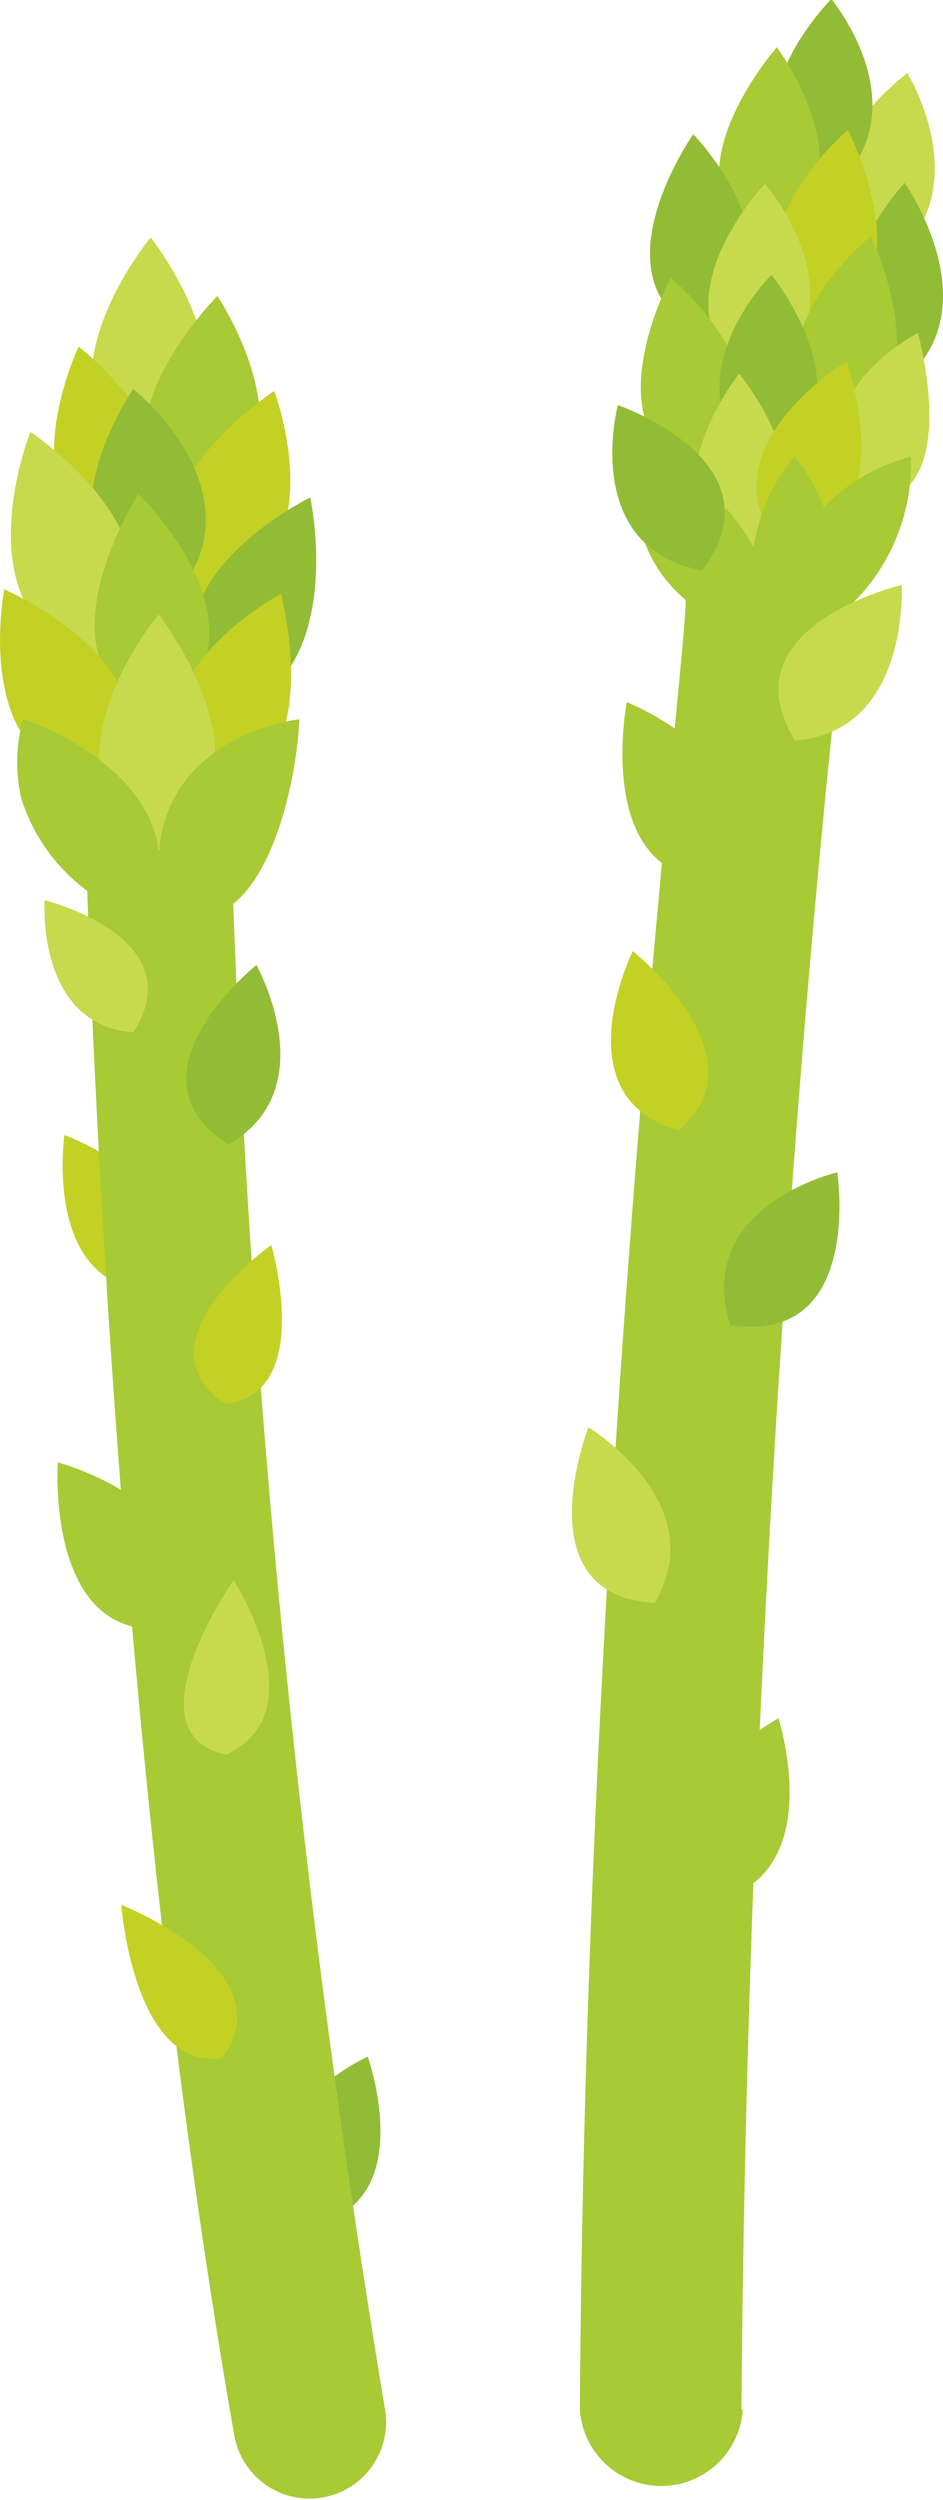 <svg xmlns="http://www.w3.org/2000/svg" id="&#x30EC;&#x30A4;&#x30E4;&#x30FC;_1" data-name="&#x30EC;&#x30A4;&#x30E4;&#x30FC; 1" viewBox="0 0 28.54 75.6"><defs><style>.cls-1{fill:#c7da4d;}.cls-2{fill:#92bc36;}.cls-3{fill:#a7ca35;}.cls-4{fill:#c3d124;}</style></defs><path class="cls-1" d="M163.79,118.61c3.61-2.08,1.13-6.09,1.13-6.09S160.49,115.79,163.79,118.61Z" transform="translate(-137.46 -110.31)"></path><path class="cls-2" d="M164.78,121.84c2.71-2.23.06-6,.06-6S161.18,119.71,164.78,121.84Z" transform="translate(-137.46 -110.31)"></path><path class="cls-2" d="M162.4,116.28c3.16-2.49.22-6,.22-6S158.86,114.05,162.4,116.28Z" transform="translate(-137.46 -110.31)"></path><path class="cls-3" d="M160.54,117.74c3.63-1.74.43-6,.43-6S157.34,115.87,160.54,117.74Z" transform="translate(-137.46 -110.31)"></path><path class="cls-4" d="M162.12,120.24c-3.12-2.53,1-6,1-6S165.67,119.15,162.12,120.24Z" transform="translate(-137.46 -110.31)"></path><path class="cls-2" d="M158.62,120.37c-3.24-1.64-.18-6-.18-6S162.18,118.17,158.62,120.37Z" transform="translate(-137.46 -110.31)"></path><path class="cls-1" d="M160.54,122.07c3.2-2.67.07-6.2.07-6.2S156.81,119.85,160.54,122.07Z" transform="translate(-137.46 -110.31)"></path><path class="cls-3" d="M162.64,123.45c-3-2.63,1.18-6,1.18-6S166.22,122.48,162.64,123.45Z" transform="translate(-137.46 -110.31)"></path><path class="cls-3" d="M158.85,124.71c3.07-2.59-1.09-6-1.09-6S155.12,123.65,158.85,124.71Z" transform="translate(-137.46 -110.31)"></path><path class="cls-2" d="M160.42,124.62c-2.88-2.8.39-6,.39-6S164.17,122.76,160.42,124.62Z" transform="translate(-137.46 -110.31)"></path><path class="cls-1" d="M163.24,125.46c-1.74-3.22,2-5.08,2-5.08S166.82,126,163.24,125.46Z" transform="translate(-137.46 -110.31)"></path><path class="cls-1" d="M159.75,127.35c-2.91-2,.08-5.74.08-5.74S163.13,125.56,159.75,127.35Z" transform="translate(-137.46 -110.31)"></path><path class="cls-4" d="M161.21,127c-2.7-3,1.88-5.77,1.88-5.77S164.88,126.42,161.21,127Z" transform="translate(-137.46 -110.31)"></path><path class="cls-3" d="M159.9,183.17c.22-29.11,2.92-52.41,2.95-52.7l.18-1.7a5.94,5.94,0,0,0,2-4.65,5.64,5.64,0,0,0-2.64,1.53,6.22,6.22,0,0,0-.88-1.55,5.68,5.68,0,0,0-1.24,2.75,7.61,7.61,0,0,0-.83-1.17,6.52,6.52,0,0,0-.56,1.25l-2-.49a4.16,4.16,0,0,0,1.32,2c.22.2-3,25.37-3.19,54.73a2.47,2.47,0,0,0,4.93,0Z" transform="translate(-137.46 -110.31)"></path><path class="cls-2" d="M158.71,127.56c-3.7-.7-2.55-5-2.55-5S161.18,124.28,158.71,127.56Z" transform="translate(-137.46 -110.31)"></path><path class="cls-1" d="M161.52,132.7c-2.13-3.46,3.23-4.7,3.23-4.7S165,132.45,161.52,132.7Z" transform="translate(-137.46 -110.31)"></path><path class="cls-3" d="M159.25,136.91c2.17-3.38-2.82-5.37-2.82-5.37S155.37,137,159.25,136.91Z" transform="translate(-137.46 -110.31)"></path><path class="cls-4" d="M158,144.49c-3.57-1-1.39-5.42-1.39-5.42S160.64,142.26,158,144.49Z" transform="translate(-137.46 -110.31)"></path><path class="cls-2" d="M159.56,150.38c-1.13-3.6,3.24-4.62,3.24-4.62S163.61,151,159.56,150.38Z" transform="translate(-137.46 -110.31)"></path><path class="cls-1" d="M157.27,158.78c-4-.21-2-5.31-2-5.31S159.06,155.77,157.27,158.78Z" transform="translate(-137.46 -110.31)"></path><path class="cls-3" d="M158.67,167.86c4-.48,2.35-5.59,2.35-5.59S156.12,164.94,158.67,167.86Z" transform="translate(-137.46 -110.31)"></path><path class="cls-1" d="M141.76,124.71c-3.61-2.6.26-7.22.26-7.22S146.06,122.56,141.76,124.71Z" transform="translate(-137.46 -110.31)"></path><path class="cls-3" d="M143.27,126c4.13-1.76.77-6.74.77-6.74S139.62,123.69,143.27,126Z" transform="translate(-137.46 -110.31)"></path><path class="cls-4" d="M143.5,128.33c4.31-.73,2.26-6.2,2.26-6.2S140.72,125.42,143.5,128.33Z" transform="translate(-137.46 -110.31)"></path><path class="cls-4" d="M141.55,127.17c-4.23-1.11-1.71-6.38-1.71-6.38S144.58,124.51,141.55,127.17Z" transform="translate(-137.46 -110.31)"></path><path class="cls-2" d="M142.59,128.54c3-3.21-1.1-6.47-1.1-6.47S138,127.18,142.59,128.54Z" transform="translate(-137.46 -110.31)"></path><path class="cls-1" d="M140.38,130.32c-4.24-1.36-2-6.95-2-6.95S143.8,126.94,140.38,130.32Z" transform="translate(-137.46 -110.31)"></path><path class="cls-2" d="M144.44,131.87c3.57-1.17,2.41-6.52,2.41-6.52S140.88,128.29,144.44,131.87Z" transform="translate(-137.46 -110.31)"></path><path class="cls-3" d="M142.32,132c3.67-2.6-.67-6.75-.67-6.75S138.26,130.51,142.32,132Z" transform="translate(-137.46 -110.31)"></path><path class="cls-4" d="M140.83,133.87c-4.36,0-3.24-5.74-3.24-5.74S143.1,130.54,140.83,133.87Z" transform="translate(-137.46 -110.31)"></path><path class="cls-4" d="M143.53,134.4c-2.73-3.4,2.43-6.13,2.43-6.13S147.55,134.07,143.53,134.4Z" transform="translate(-137.46 -110.31)"></path><path class="cls-1" d="M142,136.11c-3.61-2.6.26-7.22.26-7.22S146.28,134,142,136.11Z" transform="translate(-137.46 -110.31)"></path><path class="cls-4" d="M142.41,149.34c-3.71.2-3-4.71-3-4.71S144.16,146.4,142.41,149.34Z" transform="translate(-137.46 -110.31)"></path><path class="cls-3" d="M142.66,159.53c1.74-3.62-3.45-5-3.45-5S138.82,160.1,142.66,159.53Z" transform="translate(-137.46 -110.31)"></path><path class="cls-2" d="M146.27,177.64c-1.78-3.32,2.32-5.14,2.32-5.14S150.37,177.51,146.27,177.64Z" transform="translate(-137.46 -110.31)"></path><path class="cls-3" d="M142.27,136.06c.31-3.58,4.25-4,4.25-4-.06,1.54-.65,4.51-2,5.58a356.3,356.3,0,0,0,4.59,45.51,2.31,2.31,0,1,1-4.56.8c-3-17.15-4.07-36.08-4.45-46.7a5.55,5.55,0,0,1-2-2.81,4.86,4.86,0,0,1,.06-2.39S141.91,133.27,142.27,136.06Z" transform="translate(-137.46 -110.31)"></path><path class="cls-4" d="M144.27,152.77c-2.75-1.9,1.4-4.81,1.4-4.81S147,152.46,144.27,152.77Z" transform="translate(-137.46 -110.31)"></path><path class="cls-1" d="M141.5,141.53c1.82-2.89-2.69-4-2.69-4S138.54,141.3,141.5,141.53Z" transform="translate(-137.46 -110.31)"></path><path class="cls-1" d="M144.3,163.37c-3-.66.23-5.28.23-5.28S147.1,162.09,144.3,163.37Z" transform="translate(-137.46 -110.31)"></path><path class="cls-2" d="M144.37,144.92c-3.29-2.11.85-5.43.85-5.43S147.32,143.24,144.37,144.92Z" transform="translate(-137.46 -110.31)"></path><path class="cls-4" d="M144.19,172.55c1.94-2.69-3.06-4.64-3.06-4.64S141.5,172.93,144.19,172.55Z" transform="translate(-137.46 -110.31)"></path></svg>